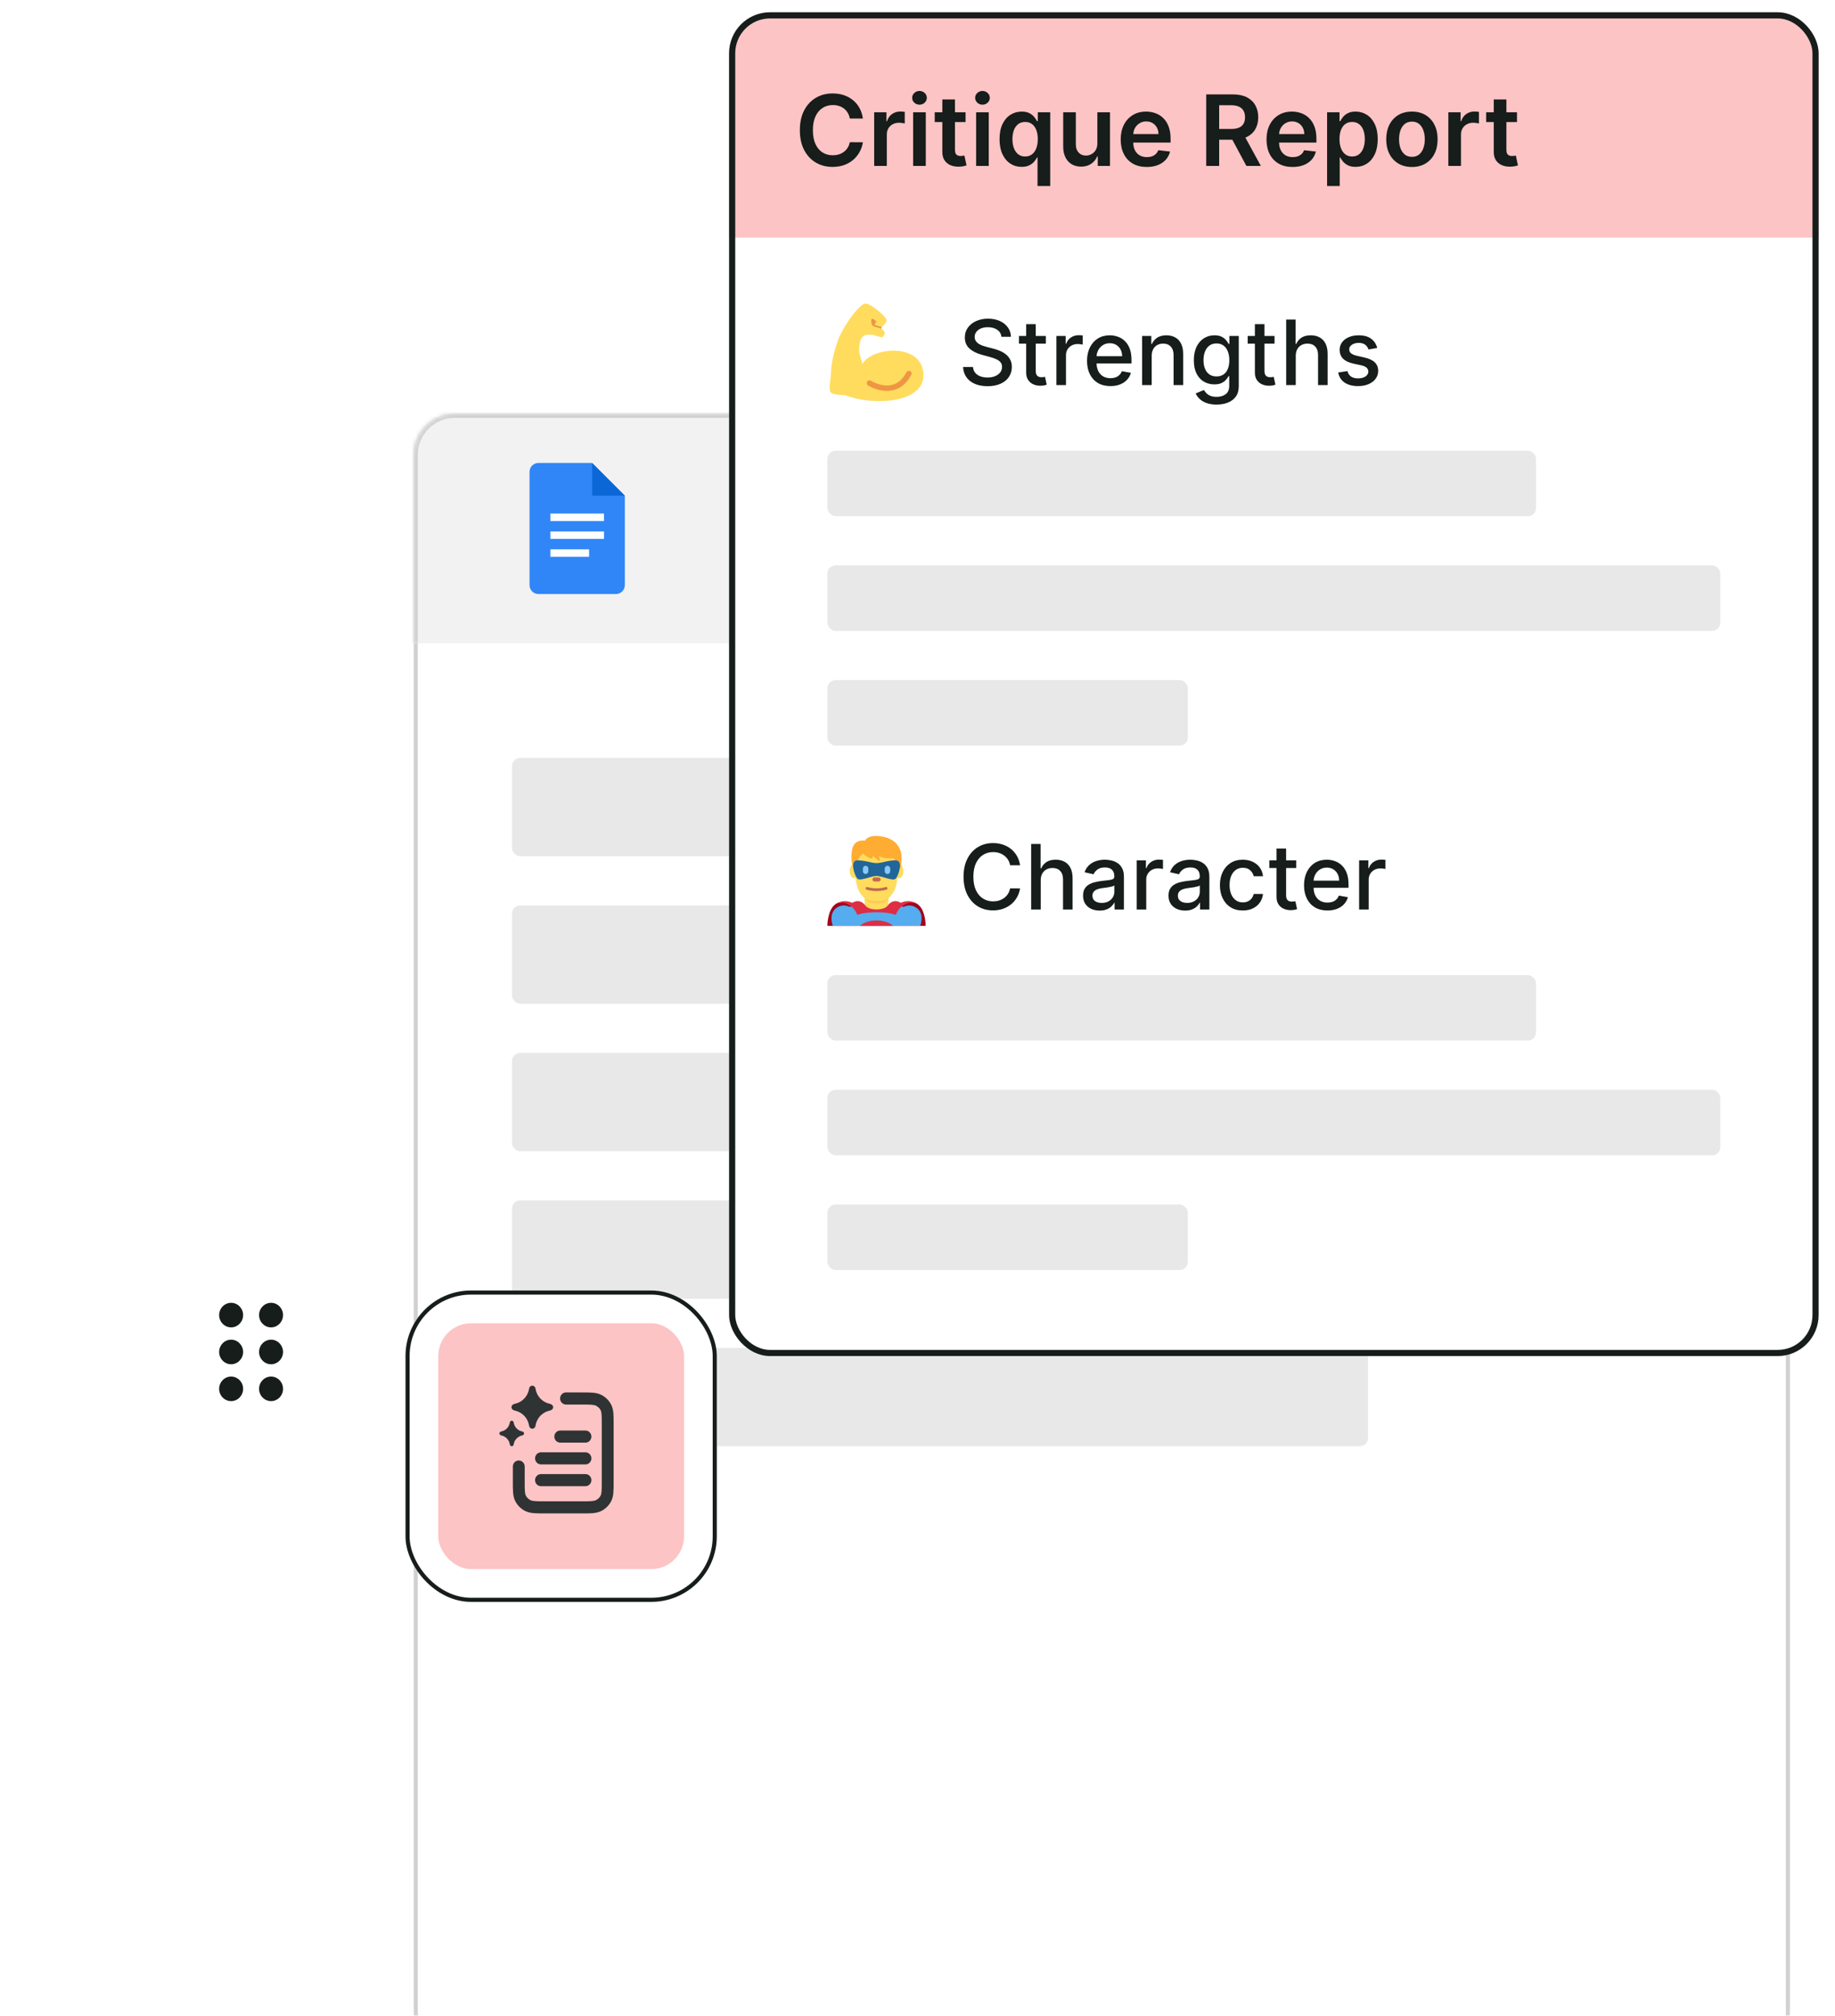 <svg width="448" height="492" viewBox="0 0 448 492" fill="none" xmlns="http://www.w3.org/2000/svg">
<g filter="url(#filter0_dddd_595_31684)">
<rect x="48" y="48" width="336" height="400" rx="10" fill="white"/>
<rect x="48.5" y="48.5" width="335" height="399" rx="9.5" stroke="#D1D1D1"/>
<mask id="path-3-inside-1_595_31684" fill="white">
<path d="M48 58C48 52.477 52.477 48 58 48H374C379.523 48 384 52.477 384 58V104H48V58Z"/>
</mask>
<path d="M48 58C48 52.477 52.477 48 58 48H374C379.523 48 384 52.477 384 58V104H48V58Z" fill="#F2F2F2"/>
<path d="M47 58C47 51.925 51.925 47 58 47H374C380.075 47 385 51.925 385 58H383C383 53.029 378.971 49 374 49H58C53.029 49 49 53.029 49 58H47ZM384 104H48H384ZM47 104V58C47 51.925 51.925 47 58 47V49C53.029 49 49 53.029 49 58V104H47ZM374 47C380.075 47 385 51.925 385 58V104H383V58C383 53.029 378.971 49 374 49V47Z" fill="#D1D1D1" mask="url(#path-3-inside-1_595_31684)"/>
<path d="M97.368 92H78.456C77.256 92 76.28 91.024 76.28 89.824V62.176C76.28 60.976 77.256 60 78.456 60H91.544L99.544 68V89.824C99.544 91.024 98.568 92 97.368 92Z" fill="#3086F6"/>
<path d="M91.56 60L99.56 68H91.56V60Z" fill="#0C67D6"/>
<path d="M94.456 74.176H81.368V72.352H94.456V74.176ZM94.456 76.72H81.368V78.544H94.456V76.72ZM90.824 81.088H81.368V82.912H90.824V81.088Z" fill="#FDFFFF"/>
<g style="mix-blend-mode:multiply">
<rect x="72" y="132" width="254" height="24" rx="2" fill="#E8E8E8"/>
</g>
<g style="mix-blend-mode:multiply">
<rect x="72" y="168" width="288" height="24" rx="2" fill="#E8E8E8"/>
</g>
<g style="mix-blend-mode:multiply">
<rect x="72" y="204" width="230" height="24" rx="2" fill="#E8E8E8"/>
</g>
<g style="mix-blend-mode:multiply">
<rect x="72" y="240" width="249" height="24" rx="2" fill="#E8E8E8"/>
</g>
<g style="mix-blend-mode:multiply">
<rect x="72" y="276" width="209" height="24" rx="2" fill="#E8E8E8"/>
</g>
</g>
<path d="M63.25 321C63.25 319.35 64.567 318 66.177 318C67.787 318 69.104 319.35 69.104 321C69.104 322.65 67.787 324 66.177 324C64.567 324 63.25 322.65 63.25 321ZM66.177 333C67.787 333 69.104 331.65 69.104 330C69.104 328.35 67.787 327 66.177 327C64.567 327 63.25 328.35 63.25 330C63.25 331.65 64.567 333 66.177 333ZM66.177 342C67.787 342 69.104 340.65 69.104 339C69.104 337.35 67.787 336 66.177 336C64.567 336 63.25 337.35 63.25 339C63.25 340.65 64.567 342 66.177 342ZM56.427 336C54.817 336 53.5 337.35 53.5 339C53.5 340.65 54.817 342 56.427 342C58.036 342 59.353 340.65 59.353 339C59.353 337.35 58.036 336 56.427 336ZM56.427 333C58.036 333 59.353 331.65 59.353 330C59.353 328.35 58.036 327 56.427 327C54.817 327 53.5 328.35 53.5 330C53.5 331.65 54.817 333 56.427 333ZM56.427 324C58.036 324 59.353 322.65 59.353 321C59.353 319.35 58.036 318 56.427 318C54.817 318 53.5 319.35 53.5 321C53.5 322.65 54.817 324 56.427 324Z" fill="#161D1A"/>
<g filter="url(#filter1_dddd_595_31684)">
<rect x="76" y="292" width="76" height="76" rx="16" fill="white"/>
<rect x="76.5" y="292.5" width="75" height="75" rx="15.5" stroke="#161D1A"/>
<rect x="84" y="300" width="60" height="60" rx="8" fill="#FCC4C5"/>
<path fill-rule="evenodd" clip-rule="evenodd" d="M121.413 319.879C120.804 319.831 120.015 319.83 118.852 319.83H115.188C114.388 319.83 113.74 319.169 113.74 318.353C113.74 317.538 114.388 316.876 115.188 316.876L118.909 316.876C120.001 316.876 120.904 316.876 121.639 316.935C122.403 316.996 123.111 317.128 123.779 317.461C124.813 317.977 125.664 318.805 126.201 319.838C126.552 320.512 126.69 321.227 126.753 321.988C126.814 322.716 126.814 323.606 126.814 324.67V338.614C126.814 339.678 126.814 340.568 126.753 341.296C126.69 342.057 126.552 342.772 126.201 343.447C125.664 344.479 124.813 345.307 123.779 345.823C123.111 346.156 122.403 346.288 121.639 346.349C120.904 346.408 120.001 346.408 118.909 346.408H110.109C109.018 346.408 108.115 346.408 107.379 346.349C106.615 346.288 105.907 346.156 105.239 345.823C104.206 345.307 103.355 344.479 102.817 343.447C102.466 342.772 102.329 342.057 102.265 341.296C102.205 340.568 102.205 339.678 102.205 338.615L102.205 334.964C102.205 334.149 102.853 333.488 103.652 333.488C104.452 333.488 105.1 334.149 105.1 334.964V338.552C105.1 339.694 105.101 340.458 105.15 341.046C105.198 341.614 105.282 341.884 105.375 342.062C105.618 342.53 106.013 342.921 106.511 343.17C106.714 343.271 107.012 343.357 107.606 343.405C108.215 343.454 109.003 343.455 110.166 343.455H118.852C120.015 343.455 120.804 343.454 121.413 343.405C122.007 343.357 122.305 343.271 122.507 343.17C123.006 342.921 123.4 342.53 123.644 342.062C123.737 341.884 123.821 341.614 123.868 341.046C123.918 340.458 123.919 339.694 123.919 338.552V324.732C123.919 323.59 123.918 322.826 123.868 322.239C123.821 321.67 123.737 321.4 123.644 321.222C123.4 320.754 123.006 320.363 122.507 320.114C122.305 320.013 122.007 319.927 121.413 319.879ZM112.338 327.655C112.338 326.84 112.986 326.179 113.785 326.179H119.938C120.737 326.179 121.385 326.84 121.385 327.655C121.385 328.471 120.737 329.132 119.938 329.132H113.785C112.986 329.132 112.338 328.471 112.338 327.655ZM107.633 332.971C107.633 332.156 108.281 331.494 109.081 331.494H119.938C120.737 331.494 121.385 332.156 121.385 332.971C121.385 333.786 120.737 334.448 119.938 334.448H109.081C108.281 334.448 107.633 333.786 107.633 332.971ZM107.633 338.287C107.633 337.471 108.281 336.81 109.081 336.81H119.938C120.737 336.81 121.385 337.471 121.385 338.287C121.385 339.102 120.737 339.763 119.938 339.763H109.081C108.281 339.763 107.633 339.102 107.633 338.287Z" fill="#2F3333"/>
<path d="M101.869 320.48C101.869 320.066 102.239 319.738 102.68 319.652C103.535 319.485 104.329 319.057 104.953 318.414C105.618 317.729 106.046 316.845 106.183 315.899C106.236 315.534 106.556 315.234 106.958 315.234C107.359 315.234 107.68 315.534 107.733 315.899C107.87 316.845 108.298 317.729 108.962 318.414C109.586 319.057 110.38 319.485 111.235 319.652C111.677 319.738 112.047 320.066 112.047 320.48C112.047 320.894 111.677 321.222 111.235 321.308C110.38 321.475 109.586 321.903 108.962 322.546C108.298 323.231 107.87 324.115 107.733 325.062C107.68 325.426 107.359 325.726 106.958 325.726C106.556 325.726 106.236 325.426 106.183 325.062C106.046 324.115 105.618 323.231 104.953 322.546C104.329 321.903 103.535 321.475 102.68 321.308C102.239 321.222 101.869 320.894 101.869 320.48Z" fill="#2F3333"/>
<path d="M98.922 326.891C98.922 326.646 99.141 326.452 99.403 326.401C99.91 326.302 100.38 326.048 100.75 325.667C101.144 325.261 101.397 324.738 101.478 324.176C101.51 323.96 101.7 323.783 101.938 323.783C102.176 323.783 102.366 323.96 102.397 324.176C102.478 324.738 102.732 325.261 103.126 325.667C103.495 326.048 103.966 326.302 104.472 326.401C104.734 326.452 104.953 326.646 104.953 326.891C104.953 327.137 104.734 327.331 104.472 327.382C103.966 327.481 103.495 327.735 103.126 328.116C102.732 328.522 102.478 329.045 102.397 329.606C102.366 329.823 102.176 330 101.938 330C101.7 330 101.51 329.823 101.478 329.606C101.397 329.045 101.144 328.522 100.75 328.116C100.38 327.735 99.91 327.481 99.403 327.382C99.141 327.331 98.922 327.137 98.922 326.891Z" fill="#2F3333"/>
</g>
<g clip-path="url(#clip0_595_31684)">
<rect x="178" y="3" width="266" height="328" rx="10" fill="white"/>
<path d="M178 9C178 5.686 180.686 3 184 3H438C441.314 3 444 5.686 444 9V58H178V9Z" fill="#FCC4C5"/>
<path d="M210.662 28.935H207.474C207.384 28.412 207.216 27.949 206.972 27.546C206.727 27.136 206.423 26.79 206.06 26.506C205.696 26.222 205.281 26.009 204.815 25.866C204.355 25.719 203.858 25.645 203.324 25.645C202.375 25.645 201.534 25.884 200.801 26.361C200.068 26.832 199.494 27.526 199.08 28.44C198.665 29.349 198.457 30.46 198.457 31.773C198.457 33.108 198.665 34.233 199.08 35.148C199.5 36.057 200.074 36.744 200.801 37.21C201.534 37.67 202.372 37.901 203.315 37.901C203.838 37.901 204.327 37.832 204.781 37.696C205.241 37.554 205.653 37.347 206.017 37.074C206.386 36.801 206.696 36.466 206.946 36.068C207.202 35.67 207.378 35.216 207.474 34.705L210.662 34.722C210.543 35.551 210.284 36.33 209.886 37.057C209.494 37.784 208.98 38.426 208.344 38.983C207.707 39.534 206.963 39.966 206.111 40.278C205.259 40.585 204.313 40.739 203.273 40.739C201.739 40.739 200.369 40.383 199.165 39.673C197.96 38.963 197.011 37.938 196.318 36.597C195.625 35.256 195.278 33.648 195.278 31.773C195.278 29.892 195.628 28.284 196.327 26.949C197.026 25.608 197.977 24.582 199.182 23.872C200.386 23.162 201.75 22.807 203.273 22.807C204.244 22.807 205.148 22.943 205.983 23.216C206.818 23.489 207.563 23.889 208.216 24.418C208.869 24.94 209.406 25.582 209.827 26.344C210.253 27.099 210.531 27.963 210.662 28.935ZM213.421 40.5V27.409H216.413V29.591H216.549C216.788 28.835 217.197 28.253 217.776 27.844C218.362 27.429 219.029 27.222 219.779 27.222C219.95 27.222 220.14 27.23 220.35 27.247C220.566 27.259 220.745 27.278 220.887 27.307V30.145C220.756 30.099 220.549 30.06 220.265 30.026C219.987 29.986 219.717 29.966 219.455 29.966C218.893 29.966 218.387 30.088 217.938 30.332C217.495 30.571 217.146 30.903 216.89 31.329C216.634 31.756 216.506 32.247 216.506 32.804V40.5H213.421ZM222.937 40.5V27.409H226.022V40.5H222.937ZM224.488 25.551C223.999 25.551 223.579 25.389 223.227 25.065C222.874 24.736 222.698 24.341 222.698 23.881C222.698 23.415 222.874 23.02 223.227 22.696C223.579 22.366 223.999 22.202 224.488 22.202C224.982 22.202 225.403 22.366 225.749 22.696C226.102 23.02 226.278 23.415 226.278 23.881C226.278 24.341 226.102 24.736 225.749 25.065C225.403 25.389 224.982 25.551 224.488 25.551ZM235.732 27.409V29.796H228.206V27.409H235.732ZM230.064 24.273H233.149V36.562C233.149 36.977 233.212 37.295 233.337 37.517C233.467 37.733 233.638 37.881 233.848 37.96C234.058 38.04 234.291 38.08 234.547 38.08C234.74 38.08 234.916 38.065 235.075 38.037C235.24 38.008 235.365 37.983 235.45 37.96L235.97 40.372C235.805 40.429 235.57 40.492 235.263 40.56C234.962 40.628 234.592 40.668 234.155 40.679C233.382 40.702 232.686 40.585 232.067 40.33C231.447 40.068 230.956 39.665 230.592 39.119C230.234 38.574 230.058 37.892 230.064 37.074V24.273ZM238.312 40.5V27.409H241.397V40.5H238.312ZM239.863 25.551C239.374 25.551 238.954 25.389 238.602 25.065C238.249 24.736 238.073 24.341 238.073 23.881C238.073 23.415 238.249 23.02 238.602 22.696C238.954 22.366 239.374 22.202 239.863 22.202C240.357 22.202 240.778 22.366 241.124 22.696C241.477 23.02 241.653 23.415 241.653 23.881C241.653 24.341 241.477 24.736 241.124 25.065C240.778 25.389 240.357 25.551 239.863 25.551ZM253.305 45.409V38.438H253.178C253.018 38.756 252.788 39.094 252.487 39.452C252.186 39.804 251.788 40.105 251.294 40.355C250.8 40.605 250.178 40.73 249.428 40.73C248.399 40.73 247.479 40.466 246.666 39.938C245.854 39.409 245.212 38.642 244.74 37.636C244.268 36.631 244.033 35.409 244.033 33.972C244.033 32.517 244.271 31.29 244.749 30.29C245.232 29.284 245.882 28.526 246.7 28.014C247.518 27.497 248.43 27.239 249.436 27.239C250.203 27.239 250.834 27.369 251.328 27.631C251.822 27.886 252.214 28.196 252.504 28.56C252.794 28.918 253.018 29.256 253.178 29.574H253.365V27.409H256.399V45.409H253.305ZM250.288 38.199C250.942 38.199 251.499 38.023 251.959 37.67C252.419 37.312 252.768 36.815 253.007 36.179C253.246 35.543 253.365 34.801 253.365 33.955C253.365 33.108 253.246 32.372 253.007 31.747C252.774 31.122 252.428 30.636 251.967 30.29C251.513 29.943 250.953 29.77 250.288 29.77C249.601 29.77 249.027 29.949 248.567 30.307C248.107 30.665 247.76 31.159 247.527 31.79C247.294 32.42 247.178 33.142 247.178 33.955C247.178 34.773 247.294 35.503 247.527 36.145C247.766 36.781 248.115 37.284 248.575 37.653C249.041 38.017 249.612 38.199 250.288 38.199ZM267.913 34.994V27.409H270.999V40.5H268.007V38.173H267.871C267.575 38.906 267.089 39.506 266.413 39.972C265.743 40.438 264.916 40.67 263.933 40.67C263.075 40.67 262.317 40.48 261.658 40.099C261.004 39.713 260.493 39.153 260.124 38.42C259.754 37.682 259.57 36.79 259.57 35.744V27.409H262.655V35.267C262.655 36.097 262.882 36.756 263.337 37.244C263.791 37.733 264.388 37.977 265.126 37.977C265.581 37.977 266.021 37.867 266.447 37.645C266.874 37.423 267.223 37.094 267.496 36.656C267.774 36.213 267.913 35.659 267.913 34.994ZM279.967 40.756C278.654 40.756 277.521 40.483 276.566 39.938C275.617 39.386 274.887 38.608 274.376 37.602C273.864 36.591 273.609 35.401 273.609 34.031C273.609 32.685 273.864 31.503 274.376 30.486C274.893 29.463 275.614 28.668 276.54 28.099C277.467 27.526 278.555 27.239 279.805 27.239C280.612 27.239 281.373 27.369 282.089 27.631C282.81 27.886 283.447 28.284 283.998 28.824C284.555 29.364 284.992 30.051 285.31 30.886C285.629 31.716 285.788 32.705 285.788 33.852V34.798H275.058V32.719H282.83C282.825 32.128 282.697 31.602 282.447 31.142C282.197 30.676 281.847 30.31 281.398 30.043C280.955 29.776 280.438 29.642 279.847 29.642C279.217 29.642 278.663 29.796 278.185 30.102C277.708 30.403 277.336 30.801 277.069 31.296C276.808 31.784 276.674 32.321 276.668 32.906V34.722C276.668 35.483 276.808 36.136 277.086 36.682C277.364 37.222 277.754 37.636 278.254 37.926C278.754 38.21 279.339 38.352 280.009 38.352C280.458 38.352 280.864 38.29 281.228 38.165C281.592 38.034 281.907 37.844 282.174 37.594C282.441 37.344 282.643 37.034 282.779 36.665L285.66 36.989C285.478 37.75 285.131 38.415 284.62 38.983C284.114 39.545 283.467 39.983 282.677 40.295C281.887 40.602 280.984 40.756 279.967 40.756ZM294.487 40.5V23.046H301.033C302.374 23.046 303.499 23.278 304.408 23.744C305.322 24.21 306.013 24.864 306.479 25.704C306.95 26.54 307.186 27.514 307.186 28.628C307.186 29.747 306.947 30.719 306.47 31.543C305.999 32.361 305.303 32.994 304.382 33.443C303.462 33.886 302.331 34.108 300.99 34.108H296.328V31.483H300.564C301.348 31.483 301.99 31.375 302.49 31.159C302.99 30.938 303.359 30.616 303.598 30.196C303.842 29.77 303.964 29.247 303.964 28.628C303.964 28.009 303.842 27.48 303.598 27.043C303.354 26.599 302.982 26.264 302.482 26.037C301.982 25.804 301.337 25.688 300.547 25.688H297.649V40.5H294.487ZM303.504 32.591L307.825 40.5H304.297L300.053 32.591H303.504ZM315.568 40.756C314.256 40.756 313.122 40.483 312.168 39.938C311.219 39.386 310.489 38.608 309.977 37.602C309.466 36.591 309.21 35.401 309.21 34.031C309.21 32.685 309.466 31.503 309.977 30.486C310.494 29.463 311.216 28.668 312.142 28.099C313.068 27.526 314.156 27.239 315.406 27.239C316.213 27.239 316.974 27.369 317.69 27.631C318.412 27.886 319.048 28.284 319.599 28.824C320.156 29.364 320.594 30.051 320.912 30.886C321.23 31.716 321.389 32.705 321.389 33.852V34.798H310.659V32.719H318.432C318.426 32.128 318.298 31.602 318.048 31.142C317.798 30.676 317.449 30.31 317 30.043C316.557 29.776 316.04 29.642 315.449 29.642C314.818 29.642 314.264 29.796 313.787 30.102C313.31 30.403 312.938 30.801 312.67 31.296C312.409 31.784 312.276 32.321 312.27 32.906V34.722C312.27 35.483 312.409 36.136 312.688 36.682C312.966 37.222 313.355 37.636 313.855 37.926C314.355 38.21 314.94 38.352 315.611 38.352C316.06 38.352 316.466 38.29 316.83 38.165C317.193 38.034 317.509 37.844 317.776 37.594C318.043 37.344 318.244 37.034 318.381 36.665L321.261 36.989C321.08 37.75 320.733 38.415 320.222 38.983C319.716 39.545 319.068 39.983 318.278 40.295C317.489 40.602 316.585 40.756 315.568 40.756ZM323.999 45.409V27.409H327.033V29.574H327.212C327.371 29.256 327.596 28.918 327.886 28.56C328.175 28.196 328.567 27.886 329.062 27.631C329.556 27.369 330.187 27.239 330.954 27.239C331.965 27.239 332.877 27.497 333.69 28.014C334.508 28.526 335.156 29.284 335.633 30.29C336.116 31.29 336.357 32.517 336.357 33.972C336.357 35.409 336.121 36.631 335.65 37.636C335.178 38.642 334.536 39.409 333.724 39.938C332.911 40.466 331.991 40.73 330.962 40.73C330.212 40.73 329.59 40.605 329.096 40.355C328.602 40.105 328.204 39.804 327.903 39.452C327.607 39.094 327.377 38.756 327.212 38.438H327.085V45.409H323.999ZM327.025 33.955C327.025 34.801 327.144 35.543 327.383 36.179C327.627 36.815 327.977 37.312 328.431 37.67C328.891 38.023 329.448 38.199 330.102 38.199C330.783 38.199 331.354 38.017 331.815 37.653C332.275 37.284 332.621 36.781 332.854 36.145C333.093 35.503 333.212 34.773 333.212 33.955C333.212 33.142 333.096 32.42 332.863 31.79C332.63 31.159 332.283 30.665 331.823 30.307C331.363 29.949 330.789 29.77 330.102 29.77C329.442 29.77 328.883 29.943 328.423 30.29C327.962 30.636 327.613 31.122 327.374 31.747C327.141 32.372 327.025 33.108 327.025 33.955ZM344.71 40.756C343.431 40.756 342.323 40.474 341.386 39.912C340.448 39.349 339.721 38.562 339.204 37.551C338.692 36.54 338.437 35.358 338.437 34.006C338.437 32.653 338.692 31.469 339.204 30.452C339.721 29.435 340.448 28.645 341.386 28.082C342.323 27.52 343.431 27.239 344.71 27.239C345.988 27.239 347.096 27.52 348.033 28.082C348.971 28.645 349.695 29.435 350.207 30.452C350.724 31.469 350.982 32.653 350.982 34.006C350.982 35.358 350.724 36.54 350.207 37.551C349.695 38.562 348.971 39.349 348.033 39.912C347.096 40.474 345.988 40.756 344.71 40.756ZM344.727 38.284C345.42 38.284 345.999 38.094 346.465 37.713C346.931 37.327 347.278 36.81 347.505 36.162C347.738 35.514 347.854 34.793 347.854 33.997C347.854 33.196 347.738 32.472 347.505 31.824C347.278 31.171 346.931 30.651 346.465 30.264C345.999 29.878 345.42 29.685 344.727 29.685C344.016 29.685 343.425 29.878 342.954 30.264C342.488 30.651 342.138 31.171 341.906 31.824C341.678 32.472 341.565 33.196 341.565 33.997C341.565 34.793 341.678 35.514 341.906 36.162C342.138 36.81 342.488 37.327 342.954 37.713C343.425 38.094 344.016 38.284 344.727 38.284ZM353.601 40.5V27.409H356.592V29.591H356.729C356.967 28.835 357.376 28.253 357.956 27.844C358.541 27.429 359.209 27.222 359.959 27.222C360.129 27.222 360.32 27.23 360.53 27.247C360.746 27.259 360.925 27.278 361.067 27.307V30.145C360.936 30.099 360.729 30.06 360.445 30.026C360.166 29.986 359.896 29.966 359.635 29.966C359.072 29.966 358.567 30.088 358.118 30.332C357.675 30.571 357.325 30.903 357.07 31.329C356.814 31.756 356.686 32.247 356.686 32.804V40.5H353.601ZM370.357 27.409V29.796H362.831V27.409H370.357ZM364.689 24.273H367.774V36.562C367.774 36.977 367.837 37.295 367.962 37.517C368.092 37.733 368.263 37.881 368.473 37.96C368.683 38.04 368.916 38.08 369.172 38.08C369.365 38.08 369.541 38.065 369.7 38.037C369.865 38.008 369.99 37.983 370.075 37.96L370.595 40.372C370.43 40.429 370.195 40.492 369.888 40.56C369.587 40.628 369.217 40.668 368.78 40.679C368.007 40.702 367.311 40.585 366.692 40.33C366.072 40.068 365.581 39.665 365.217 39.119C364.859 38.574 364.683 37.892 364.689 37.074V24.273Z" fill="#161D1A"/>
<g clip-path="url(#clip1_595_31684)">
<path d="M212.652 80.24H215.178C215.254 80.113 215.276 79.948 215.216 79.792L212.652 76.655V80.24H212.652Z" fill="#EF9645"/>
<path d="M210.536 88.852C210.498 88.619 210.454 88.399 210.399 88.203C209.986 86.721 209.639 86.094 209.787 84.54C209.98 83.484 209.969 81.365 212.776 81.695C213.517 81.782 214.671 82.313 215.332 82.302C215.71 82.295 215.985 81.53 216.01 81.275C216.044 80.925 215.433 80.329 215.178 80.24C214.922 80.15 213.836 79.819 213.39 79.69C212.698 79.49 212.734 78.553 212.69 78.22C212.669 78.064 212.746 77.909 212.886 77.826C213.026 77.743 213.136 77.821 213.272 77.909L213.862 78.341C214.193 78.626 213.279 79.168 213.526 79.259C213.526 79.259 214.696 79.698 215.198 79.79C215.472 79.84 216.42 78.77 216.476 78.143C216.519 77.65 214.21 75.421 212.564 74.555C211.986 74.251 211.646 74.075 211.265 74.093C210.81 74.114 210.666 74.294 210.1 74.779C207.535 76.974 205.046 81.718 204.68 82.768C203.183 87.076 202.949 89.345 202.896 90.627C202.863 91.02 202.845 91.412 202.845 91.799C202.888 91.799 202.178 95.132 202.845 95.799C203.512 96.466 206.396 96.466 206.396 96.466C213.062 99.125 225.442 98.431 225.442 91.644C225.442 83.529 212.9 84.606 210.536 88.852V88.852Z" fill="#FFDC5D"/>
<path d="M215.754 95.385C213.647 95.164 212.002 94.131 211.909 94.072C211.599 93.874 211.508 93.463 211.706 93.152C211.903 92.842 212.314 92.75 212.626 92.947C212.652 92.964 215.294 94.608 217.856 93.925C219.273 93.548 220.434 92.515 221.308 90.858C221.48 90.531 221.885 90.407 222.208 90.578C222.534 90.75 222.659 91.153 222.488 91.479C221.431 93.483 219.985 94.741 218.19 95.216C217.352 95.438 216.522 95.466 215.754 95.385Z" fill="#EF9645"/>
</g>
<path d="M244.484 82.203C244.401 81.463 244.057 80.891 243.453 80.484C242.849 80.073 242.089 79.867 241.172 79.867C240.516 79.867 239.948 79.971 239.469 80.18C238.99 80.383 238.617 80.664 238.352 81.023C238.091 81.378 237.961 81.781 237.961 82.234C237.961 82.615 238.049 82.943 238.227 83.219C238.409 83.495 238.646 83.727 238.938 83.914C239.234 84.096 239.552 84.25 239.891 84.375C240.229 84.495 240.555 84.594 240.867 84.672L242.43 85.078C242.94 85.203 243.464 85.372 244 85.586C244.536 85.799 245.034 86.081 245.492 86.43C245.951 86.779 246.32 87.211 246.602 87.727C246.888 88.242 247.031 88.859 247.031 89.578C247.031 90.484 246.797 91.289 246.328 91.992C245.865 92.695 245.19 93.25 244.305 93.656C243.424 94.062 242.359 94.266 241.109 94.266C239.911 94.266 238.875 94.076 238 93.695C237.125 93.315 236.44 92.776 235.945 92.078C235.451 91.375 235.177 90.542 235.125 89.578H237.547C237.594 90.156 237.781 90.638 238.109 91.023C238.443 91.404 238.867 91.688 239.383 91.875C239.904 92.057 240.474 92.148 241.094 92.148C241.776 92.148 242.383 92.042 242.914 91.828C243.451 91.609 243.872 91.307 244.18 90.922C244.487 90.531 244.641 90.076 244.641 89.555C244.641 89.081 244.505 88.693 244.234 88.391C243.969 88.088 243.607 87.838 243.148 87.641C242.695 87.443 242.182 87.268 241.609 87.117L239.719 86.602C238.438 86.253 237.422 85.74 236.672 85.062C235.927 84.385 235.555 83.49 235.555 82.375C235.555 81.453 235.805 80.648 236.305 79.961C236.805 79.273 237.482 78.74 238.336 78.359C239.19 77.974 240.154 77.781 241.227 77.781C242.31 77.781 243.266 77.971 244.094 78.352C244.927 78.732 245.583 79.255 246.063 79.922C246.542 80.583 246.792 81.344 246.813 82.203H244.484ZM255.33 82V83.875H248.775V82H255.33ZM250.533 79.125H252.869V90.477C252.869 90.93 252.937 91.271 253.072 91.5C253.208 91.724 253.382 91.878 253.596 91.961C253.814 92.039 254.051 92.078 254.307 92.078C254.494 92.078 254.658 92.065 254.799 92.039C254.939 92.013 255.049 91.992 255.127 91.977L255.549 93.906C255.413 93.958 255.221 94.01 254.971 94.062C254.721 94.12 254.408 94.151 254.033 94.156C253.419 94.167 252.846 94.057 252.314 93.828C251.783 93.599 251.354 93.245 251.025 92.766C250.697 92.287 250.533 91.685 250.533 90.961V79.125ZM257.914 94V82H260.172V83.906H260.297C260.516 83.26 260.901 82.753 261.453 82.383C262.01 82.008 262.641 81.82 263.344 81.82C263.49 81.82 263.661 81.826 263.859 81.836C264.063 81.846 264.221 81.859 264.336 81.875V84.109C264.242 84.083 264.076 84.055 263.836 84.023C263.596 83.987 263.357 83.969 263.117 83.969C262.565 83.969 262.073 84.086 261.641 84.32C261.214 84.549 260.875 84.87 260.625 85.281C260.375 85.688 260.25 86.151 260.25 86.672V94H257.914ZM271.1 94.242C269.917 94.242 268.899 93.99 268.045 93.484C267.196 92.974 266.54 92.258 266.076 91.336C265.618 90.409 265.389 89.323 265.389 88.078C265.389 86.849 265.618 85.766 266.076 84.828C266.54 83.891 267.186 83.159 268.014 82.633C268.847 82.107 269.821 81.844 270.936 81.844C271.613 81.844 272.269 81.956 272.904 82.18C273.54 82.404 274.11 82.755 274.615 83.234C275.12 83.713 275.519 84.336 275.811 85.102C276.102 85.862 276.248 86.787 276.248 87.875V88.703H266.709V86.953H273.959C273.959 86.338 273.834 85.794 273.584 85.32C273.334 84.841 272.982 84.463 272.529 84.188C272.081 83.912 271.555 83.773 270.951 83.773C270.295 83.773 269.722 83.935 269.232 84.258C268.748 84.576 268.373 84.992 268.107 85.508C267.847 86.018 267.717 86.573 267.717 87.172V88.539C267.717 89.341 267.857 90.023 268.139 90.586C268.425 91.148 268.824 91.578 269.334 91.875C269.844 92.167 270.441 92.312 271.123 92.312C271.566 92.312 271.969 92.25 272.334 92.125C272.699 91.995 273.014 91.802 273.279 91.547C273.545 91.292 273.748 90.977 273.889 90.602L276.1 91C275.923 91.651 275.605 92.221 275.146 92.711C274.693 93.195 274.123 93.573 273.436 93.844C272.753 94.109 271.975 94.242 271.1 94.242ZM281.176 86.875V94H278.84V82H281.082V83.953H281.23C281.507 83.318 281.939 82.807 282.527 82.422C283.121 82.037 283.868 81.844 284.77 81.844C285.587 81.844 286.303 82.016 286.918 82.359C287.533 82.698 288.009 83.203 288.348 83.875C288.686 84.547 288.855 85.378 288.855 86.367V94H286.52V86.648C286.52 85.779 286.293 85.099 285.84 84.609C285.387 84.115 284.764 83.867 283.973 83.867C283.431 83.867 282.949 83.984 282.527 84.219C282.111 84.453 281.78 84.797 281.535 85.25C281.296 85.698 281.176 86.24 281.176 86.875ZM297.02 98.75C296.066 98.75 295.246 98.625 294.559 98.375C293.876 98.125 293.319 97.794 292.887 97.383C292.454 96.971 292.132 96.521 291.918 96.031L293.926 95.203C294.066 95.432 294.254 95.674 294.488 95.93C294.728 96.19 295.051 96.412 295.457 96.594C295.868 96.776 296.397 96.867 297.043 96.867C297.928 96.867 298.66 96.651 299.238 96.219C299.816 95.792 300.105 95.109 300.105 94.172V91.812H299.957C299.816 92.068 299.613 92.352 299.348 92.664C299.087 92.977 298.728 93.247 298.27 93.477C297.811 93.706 297.215 93.82 296.48 93.82C295.533 93.82 294.678 93.599 293.918 93.156C293.163 92.708 292.564 92.049 292.121 91.18C291.684 90.305 291.465 89.229 291.465 87.953C291.465 86.677 291.681 85.583 292.113 84.672C292.551 83.76 293.15 83.062 293.91 82.578C294.671 82.088 295.533 81.844 296.496 81.844C297.241 81.844 297.842 81.969 298.301 82.219C298.759 82.463 299.116 82.75 299.371 83.078C299.632 83.406 299.832 83.695 299.973 83.945H300.145V82H302.434V94.266C302.434 95.297 302.194 96.143 301.715 96.805C301.236 97.466 300.587 97.956 299.77 98.273C298.957 98.591 298.04 98.75 297.02 98.75ZM296.996 91.883C297.668 91.883 298.236 91.727 298.699 91.414C299.168 91.096 299.522 90.643 299.762 90.055C300.007 89.461 300.129 88.75 300.129 87.922C300.129 87.115 300.009 86.404 299.77 85.789C299.53 85.174 299.178 84.695 298.715 84.352C298.251 84.003 297.678 83.828 296.996 83.828C296.293 83.828 295.707 84.01 295.238 84.375C294.77 84.734 294.415 85.224 294.176 85.844C293.941 86.463 293.824 87.156 293.824 87.922C293.824 88.708 293.944 89.398 294.184 89.992C294.423 90.586 294.777 91.049 295.246 91.383C295.72 91.716 296.303 91.883 296.996 91.883ZM311.168 82V83.875H304.613V82H311.168ZM306.371 79.125H308.707V90.477C308.707 90.93 308.775 91.271 308.91 91.5C309.046 91.724 309.22 91.878 309.434 91.961C309.652 92.039 309.889 92.078 310.145 92.078C310.332 92.078 310.496 92.065 310.637 92.039C310.777 92.013 310.887 91.992 310.965 91.977L311.387 93.906C311.251 93.958 311.059 94.01 310.809 94.062C310.559 94.12 310.246 94.151 309.871 94.156C309.257 94.167 308.684 94.057 308.152 93.828C307.621 93.599 307.191 93.245 306.863 92.766C306.535 92.287 306.371 91.685 306.371 90.961V79.125ZM316.346 86.875V94H314.01V78H316.314V83.953H316.463C316.744 83.307 317.174 82.794 317.752 82.414C318.33 82.034 319.085 81.844 320.018 81.844C320.84 81.844 321.559 82.013 322.174 82.352C322.794 82.69 323.273 83.195 323.611 83.867C323.955 84.534 324.127 85.367 324.127 86.367V94H321.791V86.648C321.791 85.768 321.564 85.086 321.111 84.602C320.658 84.112 320.028 83.867 319.221 83.867C318.669 83.867 318.174 83.984 317.736 84.219C317.304 84.453 316.963 84.797 316.713 85.25C316.468 85.698 316.346 86.24 316.346 86.875ZM336.236 84.93L334.119 85.305C334.031 85.034 333.89 84.776 333.697 84.531C333.51 84.287 333.255 84.086 332.932 83.93C332.609 83.773 332.205 83.695 331.721 83.695C331.059 83.695 330.507 83.844 330.064 84.141C329.622 84.432 329.4 84.81 329.4 85.273C329.4 85.674 329.549 85.997 329.846 86.242C330.143 86.487 330.622 86.688 331.283 86.844L333.189 87.281C334.294 87.537 335.117 87.93 335.658 88.461C336.2 88.992 336.471 89.682 336.471 90.531C336.471 91.25 336.262 91.891 335.846 92.453C335.434 93.01 334.859 93.448 334.119 93.766C333.385 94.083 332.533 94.242 331.564 94.242C330.221 94.242 329.124 93.956 328.275 93.383C327.426 92.805 326.906 91.984 326.713 90.922L328.971 90.578C329.111 91.167 329.4 91.612 329.838 91.914C330.275 92.211 330.846 92.359 331.549 92.359C332.314 92.359 332.926 92.201 333.385 91.883C333.843 91.56 334.072 91.167 334.072 90.703C334.072 90.328 333.932 90.013 333.65 89.758C333.374 89.503 332.95 89.31 332.377 89.18L330.346 88.734C329.226 88.479 328.398 88.073 327.861 87.516C327.33 86.958 327.064 86.253 327.064 85.398C327.064 84.69 327.262 84.07 327.658 83.539C328.054 83.008 328.601 82.594 329.299 82.297C329.997 81.995 330.796 81.844 331.697 81.844C332.994 81.844 334.015 82.125 334.76 82.688C335.505 83.245 335.997 83.992 336.236 84.93Z" fill="#161D1A"/>
<g style="mix-blend-mode:multiply">
<rect x="202" y="110" width="173" height="16" rx="2" fill="#E8E8E8"/>
</g>
<g style="mix-blend-mode:multiply">
<rect x="202" y="138" width="218" height="16" rx="2" fill="#E8E8E8"/>
</g>
<g style="mix-blend-mode:multiply">
<rect x="202" y="166" width="88" height="16" rx="2" fill="#E8E8E8"/>
</g>
<g clip-path="url(#clip2_595_31684)">
<path d="M224.023 220.704C221.461 218.962 214.031 222.65 213.999 222.666C213.967 222.65 206.537 218.962 203.974 220.704C201.986 222.055 202 226 202 226H225.997C225.997 226 226.011 222.055 224.023 220.704V220.704Z" fill="#A0041E"/>
<path d="M223.333 221.333C221.897 220.61 220.667 221.333 220.667 221.333L214 220.667L207.333 221.333C207.333 221.333 206.103 220.61 204.667 221.333C202.003 222.674 203.333 226 203.333 226H224.667C224.667 226 225.997 222.674 223.333 221.333Z" fill="#55ACEE"/>
<path d="M218.038 226C217.23 225.204 215.727 224.667 214 224.667C212.274 224.667 210.77 225.204 209.963 226H218.038V226Z" fill="#DD2E44"/>
<path d="M211.094 221.024C212.256 221.87 212.992 222.333 214 222.333C215.008 222.333 215.744 221.869 216.906 221.024V218.193H211.093V221.024H211.094Z" fill="#FFDC5D"/>
<path d="M222.302 220C221 219.822 219.906 220.364 219.906 220.364C219.906 220.364 219.343 219.968 218.676 219.955C217.697 219.935 217.048 220.578 216.667 221.125C216.188 221.812 214.667 222 214 222C213.334 222 211.813 221.812 211.334 221.125C210.952 220.578 210.304 219.936 209.324 219.955C208.658 219.968 208.094 220.364 208.094 220.364C208.094 220.364 207 219.822 205.698 220C204.828 220.118 204.127 220.509 203.801 220.832C205.688 219.708 206.972 220.679 207.844 221.26C208.716 221.842 209.334 223.333 209.334 223.333C210.667 222.666 214 222.666 214 222.666C214 222.666 217.334 222.666 218.667 223.333C218.667 223.333 219.284 221.842 220.156 221.26C221.028 220.679 222.312 219.708 224.2 220.832C223.874 220.509 223.172 220.118 222.302 220V220Z" fill="#DD2E44"/>
<path d="M211.088 219C211.333 220.352 212.904 220.48 213.997 220.48C215.09 220.48 216.666 220.352 216.906 219V216.988H211.087V219H211.088Z" fill="#F9CA55"/>
<path d="M209.629 212.624C209.629 213.589 209.14 214.372 208.537 214.372C207.933 214.372 207.444 213.589 207.444 212.624C207.444 211.659 207.933 210.875 208.537 210.875C209.14 210.875 209.629 211.658 209.629 212.624ZM220.555 212.624C220.555 213.589 220.067 214.372 219.463 214.372C218.859 214.372 218.37 213.589 218.37 212.624C218.37 211.659 218.859 210.875 219.463 210.875C220.067 210.875 220.555 211.658 220.555 212.624Z" fill="#FFDC5D"/>
<path d="M214 206.667C210.667 206.667 208.667 208 208.667 210C208.667 212 208.667 216 210 218C211.333 220 212.667 220 214 220C215.333 220 216.667 220 218 218C219.333 216 219.333 212 219.333 210C219.333 208 217.333 206.667 214 206.667Z" fill="#FFDC5D"/>
<path d="M214.547 204.078C218.55 204.405 220.118 206.909 220.118 209.312C220.118 211.715 219.647 212.677 219.177 211.715C218.706 210.754 218.273 209.47 218.273 209.47C218.273 209.47 215.411 209.793 214.47 208.832C214.47 208.832 215.882 211.716 213.058 208.832C213.058 208.832 213.529 210.754 210.705 208.352C210.705 208.352 209.293 209.313 208.822 211.716C208.691 212.383 207.881 211.716 207.881 209.313C207.881 207.528 208 204.878 211.153 205.2C211.838 204.107 213.165 203.966 214.547 204.078V204.078Z" fill="#FFAC33"/>
<path d="M218.666 210C216.666 210 215.333 210.667 214 210.667C212.666 210.667 211.333 210 209.333 210C207.333 210 208.666 213.814 209.333 214.48C210 215.147 212.666 213.814 214 213.814C215.333 213.814 218 215.147 218.666 214.48C219.333 213.814 220.666 210 218.666 210Z" fill="#226699"/>
<path d="M211.333 213.333C210.967 213.333 210.667 213.033 210.667 212.667V212C210.667 211.633 210.967 211.333 211.333 211.333C211.7 211.333 212 211.633 212 212V212.667C212 213.033 211.7 213.333 211.333 213.333ZM216.667 213.333C216.3 213.333 216 213.033 216 212.667V212C216 211.633 216.3 211.333 216.667 211.333C217.033 211.333 217.333 211.633 217.333 212V212.667C217.333 213.033 217.033 213.333 216.667 213.333Z" fill="#88C9F9"/>
<path d="M214.5 215.167H213.5C213.224 215.167 213 214.942 213 214.667C213 214.392 213.224 214.167 213.5 214.167H214.5C214.775 214.167 215 214.392 215 214.667C215 214.942 214.775 215.167 214.5 215.167ZM214 217.5C212.628 217.5 211.604 217.164 211.561 217.15C211.386 217.092 211.292 216.904 211.35 216.729C211.408 216.554 211.594 216.458 211.772 216.518C211.781 216.52 212.742 216.834 214 216.834C215.258 216.834 216.218 216.52 216.228 216.517C216.4 216.459 216.591 216.554 216.65 216.728C216.708 216.903 216.613 217.091 216.439 217.15C216.396 217.164 215.372 217.5 214 217.5V217.5Z" fill="#C1694F"/>
</g>
<path d="M249.047 211.203H246.609C246.516 210.682 246.341 210.224 246.086 209.828C245.831 209.432 245.518 209.096 245.148 208.82C244.779 208.544 244.365 208.336 243.906 208.195C243.453 208.055 242.971 207.984 242.461 207.984C241.539 207.984 240.714 208.216 239.984 208.68C239.26 209.143 238.688 209.823 238.266 210.719C237.849 211.615 237.641 212.708 237.641 214C237.641 215.302 237.849 216.401 238.266 217.297C238.688 218.193 239.263 218.87 239.992 219.328C240.721 219.786 241.542 220.016 242.453 220.016C242.958 220.016 243.438 219.948 243.891 219.812C244.349 219.672 244.763 219.466 245.133 219.195C245.503 218.924 245.815 218.594 246.07 218.203C246.331 217.807 246.51 217.354 246.609 216.844L249.047 216.852C248.917 217.638 248.664 218.362 248.289 219.023C247.919 219.68 247.443 220.247 246.859 220.727C246.281 221.201 245.62 221.568 244.875 221.828C244.13 222.089 243.318 222.219 242.438 222.219C241.052 222.219 239.818 221.891 238.734 221.234C237.651 220.573 236.797 219.628 236.172 218.398C235.552 217.169 235.242 215.703 235.242 214C235.242 212.292 235.555 210.826 236.18 209.602C236.805 208.372 237.659 207.43 238.742 206.773C239.826 206.112 241.057 205.781 242.438 205.781C243.286 205.781 244.078 205.904 244.813 206.148C245.552 206.388 246.216 206.742 246.805 207.211C247.393 207.674 247.88 208.242 248.266 208.914C248.651 209.581 248.911 210.344 249.047 211.203ZM254.084 214.875V222H251.748V206H254.053V211.953H254.201C254.482 211.307 254.912 210.794 255.49 210.414C256.068 210.034 256.824 209.844 257.756 209.844C258.579 209.844 259.298 210.013 259.912 210.352C260.532 210.69 261.011 211.195 261.35 211.867C261.693 212.534 261.865 213.367 261.865 214.367V222H259.529V214.648C259.529 213.768 259.303 213.086 258.85 212.602C258.396 212.112 257.766 211.867 256.959 211.867C256.407 211.867 255.912 211.984 255.475 212.219C255.042 212.453 254.701 212.797 254.451 213.25C254.206 213.698 254.084 214.24 254.084 214.875ZM268.475 222.266C267.714 222.266 267.027 222.125 266.412 221.844C265.798 221.557 265.311 221.143 264.951 220.602C264.597 220.06 264.42 219.396 264.42 218.609C264.42 217.932 264.55 217.375 264.811 216.937C265.071 216.5 265.423 216.154 265.865 215.898C266.308 215.643 266.803 215.451 267.35 215.32C267.896 215.19 268.454 215.091 269.021 215.023C269.74 214.94 270.324 214.872 270.771 214.82C271.219 214.763 271.545 214.672 271.748 214.547C271.951 214.422 272.053 214.219 272.053 213.937V213.883C272.053 213.201 271.86 212.672 271.475 212.297C271.094 211.922 270.527 211.734 269.771 211.734C268.985 211.734 268.365 211.909 267.912 212.258C267.464 212.602 267.154 212.984 266.982 213.406L264.787 212.906C265.048 212.177 265.428 211.589 265.928 211.141C266.433 210.687 267.014 210.359 267.67 210.156C268.326 209.948 269.016 209.844 269.74 209.844C270.219 209.844 270.727 209.901 271.264 210.016C271.805 210.125 272.311 210.328 272.779 210.625C273.253 210.922 273.641 211.346 273.943 211.898C274.245 212.445 274.396 213.156 274.396 214.031V222H272.115V220.359H272.021C271.87 220.661 271.644 220.958 271.342 221.25C271.04 221.542 270.652 221.784 270.178 221.977C269.704 222.169 269.136 222.266 268.475 222.266ZM268.982 220.391C269.628 220.391 270.18 220.263 270.639 220.008C271.102 219.753 271.454 219.419 271.693 219.008C271.938 218.591 272.061 218.146 272.061 217.672V216.125C271.977 216.208 271.816 216.286 271.576 216.359C271.342 216.427 271.074 216.487 270.771 216.539C270.469 216.586 270.175 216.63 269.889 216.672C269.602 216.708 269.363 216.74 269.17 216.766C268.717 216.823 268.303 216.919 267.928 217.055C267.558 217.19 267.261 217.385 267.037 217.641C266.818 217.891 266.709 218.224 266.709 218.641C266.709 219.219 266.923 219.656 267.35 219.953C267.777 220.245 268.321 220.391 268.982 220.391ZM277.508 222V210H279.766V211.906H279.891C280.109 211.26 280.495 210.753 281.047 210.383C281.604 210.008 282.234 209.82 282.937 209.82C283.083 209.82 283.255 209.826 283.453 209.836C283.656 209.846 283.815 209.859 283.93 209.875V212.109C283.836 212.083 283.669 212.055 283.43 212.023C283.19 211.987 282.951 211.969 282.711 211.969C282.159 211.969 281.667 212.086 281.234 212.32C280.807 212.549 280.469 212.87 280.219 213.281C279.969 213.687 279.844 214.151 279.844 214.672V222H277.508ZM289.336 222.266C288.576 222.266 287.888 222.125 287.273 221.844C286.659 221.557 286.172 221.143 285.813 220.602C285.458 220.06 285.281 219.396 285.281 218.609C285.281 217.932 285.411 217.375 285.672 216.937C285.932 216.5 286.284 216.154 286.727 215.898C287.169 215.643 287.664 215.451 288.211 215.32C288.758 215.19 289.315 215.091 289.883 215.023C290.602 214.94 291.185 214.872 291.633 214.82C292.081 214.763 292.406 214.672 292.609 214.547C292.813 214.422 292.914 214.219 292.914 213.937V213.883C292.914 213.201 292.721 212.672 292.336 212.297C291.956 211.922 291.388 211.734 290.633 211.734C289.846 211.734 289.227 211.909 288.773 212.258C288.326 212.602 288.016 212.984 287.844 213.406L285.648 212.906C285.909 212.177 286.289 211.589 286.789 211.141C287.294 210.687 287.875 210.359 288.531 210.156C289.188 209.948 289.878 209.844 290.602 209.844C291.081 209.844 291.589 209.901 292.125 210.016C292.667 210.125 293.172 210.328 293.641 210.625C294.115 210.922 294.503 211.346 294.805 211.898C295.107 212.445 295.258 213.156 295.258 214.031V222H292.977V220.359H292.883C292.732 220.661 292.505 220.958 292.203 221.25C291.901 221.542 291.513 221.784 291.039 221.977C290.565 222.169 289.997 222.266 289.336 222.266ZM289.844 220.391C290.49 220.391 291.042 220.263 291.5 220.008C291.964 219.753 292.315 219.419 292.555 219.008C292.799 218.591 292.922 218.146 292.922 217.672V216.125C292.839 216.208 292.677 216.286 292.438 216.359C292.203 216.427 291.935 216.487 291.633 216.539C291.331 216.586 291.036 216.63 290.75 216.672C290.464 216.708 290.224 216.74 290.031 216.766C289.578 216.823 289.164 216.919 288.789 217.055C288.419 217.19 288.122 217.385 287.898 217.641C287.68 217.891 287.57 218.224 287.57 218.641C287.57 219.219 287.784 219.656 288.211 219.953C288.638 220.245 289.182 220.391 289.844 220.391ZM303.424 222.242C302.262 222.242 301.262 221.979 300.424 221.453C299.59 220.922 298.95 220.19 298.502 219.258C298.054 218.326 297.83 217.258 297.83 216.055C297.83 214.836 298.059 213.76 298.518 212.828C298.976 211.891 299.622 211.159 300.455 210.633C301.288 210.107 302.27 209.844 303.4 209.844C304.312 209.844 305.124 210.013 305.838 210.352C306.551 210.685 307.127 211.154 307.564 211.758C308.007 212.362 308.27 213.068 308.354 213.875H306.08C305.955 213.312 305.669 212.828 305.221 212.422C304.778 212.016 304.184 211.812 303.439 211.812C302.788 211.812 302.218 211.984 301.729 212.328C301.244 212.667 300.867 213.151 300.596 213.781C300.325 214.406 300.189 215.146 300.189 216C300.189 216.875 300.322 217.63 300.588 218.266C300.854 218.901 301.229 219.393 301.713 219.742C302.202 220.091 302.778 220.266 303.439 220.266C303.882 220.266 304.283 220.185 304.643 220.023C305.007 219.857 305.312 219.62 305.557 219.312C305.807 219.005 305.981 218.635 306.08 218.203H308.354C308.27 218.979 308.018 219.672 307.596 220.281C307.174 220.891 306.609 221.37 305.9 221.719C305.197 222.068 304.372 222.242 303.424 222.242ZM316.453 210V211.875H309.898V210H316.453ZM311.656 207.125H313.992V218.477C313.992 218.93 314.06 219.271 314.195 219.5C314.331 219.724 314.505 219.878 314.719 219.961C314.938 220.039 315.174 220.078 315.43 220.078C315.617 220.078 315.781 220.065 315.922 220.039C316.062 220.013 316.172 219.992 316.25 219.977L316.672 221.906C316.536 221.958 316.344 222.01 316.094 222.063C315.844 222.12 315.531 222.151 315.156 222.156C314.542 222.167 313.969 222.057 313.437 221.828C312.906 221.599 312.477 221.245 312.148 220.766C311.82 220.286 311.656 219.685 311.656 218.961V207.125ZM324.08 222.242C322.898 222.242 321.88 221.99 321.025 221.484C320.176 220.974 319.52 220.258 319.057 219.336C318.598 218.409 318.369 217.323 318.369 216.078C318.369 214.849 318.598 213.766 319.057 212.828C319.52 211.891 320.166 211.159 320.994 210.633C321.827 210.107 322.801 209.844 323.916 209.844C324.593 209.844 325.249 209.956 325.885 210.18C326.52 210.404 327.09 210.755 327.596 211.234C328.101 211.714 328.499 212.336 328.791 213.102C329.083 213.862 329.229 214.786 329.229 215.875V216.703H319.689V214.953H326.939C326.939 214.339 326.814 213.794 326.564 213.32C326.314 212.841 325.963 212.464 325.51 212.187C325.062 211.911 324.536 211.773 323.932 211.773C323.275 211.773 322.702 211.935 322.213 212.258C321.729 212.576 321.354 212.992 321.088 213.508C320.827 214.018 320.697 214.573 320.697 215.172V216.539C320.697 217.341 320.838 218.023 321.119 218.586C321.406 219.148 321.804 219.578 322.314 219.875C322.825 220.167 323.421 220.312 324.104 220.312C324.546 220.312 324.95 220.25 325.314 220.125C325.679 219.995 325.994 219.802 326.26 219.547C326.525 219.292 326.729 218.977 326.869 218.602L329.08 219C328.903 219.651 328.585 220.221 328.127 220.711C327.674 221.195 327.104 221.573 326.416 221.844C325.734 222.109 324.955 222.242 324.08 222.242ZM331.82 222V210H334.078V211.906H334.203C334.422 211.26 334.807 210.753 335.359 210.383C335.917 210.008 336.547 209.82 337.25 209.82C337.396 209.82 337.568 209.826 337.766 209.836C337.969 209.846 338.128 209.859 338.242 209.875V212.109C338.148 212.083 337.982 212.055 337.742 212.023C337.503 211.987 337.263 211.969 337.023 211.969C336.471 211.969 335.979 212.086 335.547 212.32C335.12 212.549 334.781 212.87 334.531 213.281C334.281 213.687 334.156 214.151 334.156 214.672V222H331.82Z" fill="#161D1A"/>
<g style="mix-blend-mode:multiply">
<rect x="202" y="238" width="173" height="16" rx="2" fill="#E8E8E8"/>
</g>
<g style="mix-blend-mode:multiply">
<rect x="202" y="266" width="218" height="16" rx="2" fill="#E8E8E8"/>
</g>
<g style="mix-blend-mode:multiply">
<rect x="202" y="294" width="88" height="16" rx="2" fill="#E8E8E8"/>
</g>
</g>
<rect x="178.75" y="3.75" width="264.5" height="326.5" rx="9.25" stroke="#161D1A" stroke-width="1.5"/>
<defs>
<filter id="filter0_dddd_595_31684" x="45" y="45" width="383" height="447" filterUnits="userSpaceOnUse" color-interpolation-filters="sRGB">
<feFlood flood-opacity="0" result="BackgroundImageFix"/>
<feColorMatrix in="SourceAlpha" type="matrix" values="0 0 0 0 0 0 0 0 0 0 0 0 0 0 0 0 0 0 127 0" result="hardAlpha"/>
<feOffset dx="2" dy="2"/>
<feGaussianBlur stdDeviation="2.5"/>
<feColorMatrix type="matrix" values="0 0 0 0 0.086 0 0 0 0 0.114 0 0 0 0 0.102 0 0 0 0.05 0"/>
<feBlend mode="normal" in2="BackgroundImageFix" result="effect1_dropShadow_595_31684"/>
<feColorMatrix in="SourceAlpha" type="matrix" values="0 0 0 0 0 0 0 0 0 0 0 0 0 0 0 0 0 0 127 0" result="hardAlpha"/>
<feOffset dx="7" dy="7"/>
<feGaussianBlur stdDeviation="5"/>
<feColorMatrix type="matrix" values="0 0 0 0 0.086 0 0 0 0 0.114 0 0 0 0 0.102 0 0 0 0.04 0"/>
<feBlend mode="normal" in2="effect1_dropShadow_595_31684" result="effect2_dropShadow_595_31684"/>
<feColorMatrix in="SourceAlpha" type="matrix" values="0 0 0 0 0 0 0 0 0 0 0 0 0 0 0 0 0 0 127 0" result="hardAlpha"/>
<feOffset dx="16" dy="16"/>
<feGaussianBlur stdDeviation="6.5"/>
<feColorMatrix type="matrix" values="0 0 0 0 0.086 0 0 0 0 0.114 0 0 0 0 0.102 0 0 0 0.03 0"/>
<feBlend mode="normal" in2="effect2_dropShadow_595_31684" result="effect3_dropShadow_595_31684"/>
<feColorMatrix in="SourceAlpha" type="matrix" values="0 0 0 0 0 0 0 0 0 0 0 0 0 0 0 0 0 0 127 0" result="hardAlpha"/>
<feOffset dx="28" dy="28"/>
<feGaussianBlur stdDeviation="8"/>
<feColorMatrix type="matrix" values="0 0 0 0 0.086 0 0 0 0 0.114 0 0 0 0 0.102 0 0 0 0.01 0"/>
<feBlend mode="normal" in2="effect3_dropShadow_595_31684" result="effect4_dropShadow_595_31684"/>
<feBlend mode="normal" in="SourceGraphic" in2="effect4_dropShadow_595_31684" result="shape"/>
</filter>
<filter id="filter1_dddd_595_31684" x="75" y="291" width="96" height="96" filterUnits="userSpaceOnUse" color-interpolation-filters="sRGB">
<feFlood flood-opacity="0" result="BackgroundImageFix"/>
<feColorMatrix in="SourceAlpha" type="matrix" values="0 0 0 0 0 0 0 0 0 0 0 0 0 0 0 0 0 0 127 0" result="hardAlpha"/>
<feOffset dx="1" dy="1"/>
<feGaussianBlur stdDeviation="1"/>
<feColorMatrix type="matrix" values="0 0 0 0 0.086 0 0 0 0 0.114 0 0 0 0 0.102 0 0 0 0.05 0"/>
<feBlend mode="normal" in2="BackgroundImageFix" result="effect1_dropShadow_595_31684"/>
<feColorMatrix in="SourceAlpha" type="matrix" values="0 0 0 0 0 0 0 0 0 0 0 0 0 0 0 0 0 0 127 0" result="hardAlpha"/>
<feOffset dx="3" dy="3"/>
<feGaussianBlur stdDeviation="2"/>
<feColorMatrix type="matrix" values="0 0 0 0 0.086 0 0 0 0 0.114 0 0 0 0 0.102 0 0 0 0.04 0"/>
<feBlend mode="normal" in2="effect1_dropShadow_595_31684" result="effect2_dropShadow_595_31684"/>
<feColorMatrix in="SourceAlpha" type="matrix" values="0 0 0 0 0 0 0 0 0 0 0 0 0 0 0 0 0 0 127 0" result="hardAlpha"/>
<feOffset dx="7" dy="7"/>
<feGaussianBlur stdDeviation="3"/>
<feColorMatrix type="matrix" values="0 0 0 0 0.086 0 0 0 0 0.114 0 0 0 0 0.102 0 0 0 0.03 0"/>
<feBlend mode="normal" in2="effect2_dropShadow_595_31684" result="effect3_dropShadow_595_31684"/>
<feColorMatrix in="SourceAlpha" type="matrix" values="0 0 0 0 0 0 0 0 0 0 0 0 0 0 0 0 0 0 127 0" result="hardAlpha"/>
<feOffset dx="12" dy="12"/>
<feGaussianBlur stdDeviation="3.5"/>
<feColorMatrix type="matrix" values="0 0 0 0 0.086 0 0 0 0 0.114 0 0 0 0 0.102 0 0 0 0.01 0"/>
<feBlend mode="normal" in2="effect3_dropShadow_595_31684" result="effect4_dropShadow_595_31684"/>
<feBlend mode="normal" in="SourceGraphic" in2="effect4_dropShadow_595_31684" result="shape"/>
</filter>
<clipPath id="clip0_595_31684">
<rect x="178" y="3" width="266" height="328" rx="10" fill="white"/>
</clipPath>
<clipPath id="clip1_595_31684">
<rect width="24" height="24" fill="white" transform="translate(202 74)"/>
</clipPath>
<clipPath id="clip2_595_31684">
<rect width="24" height="24" fill="white" transform="translate(202 202)"/>
</clipPath>
</defs>
</svg>
